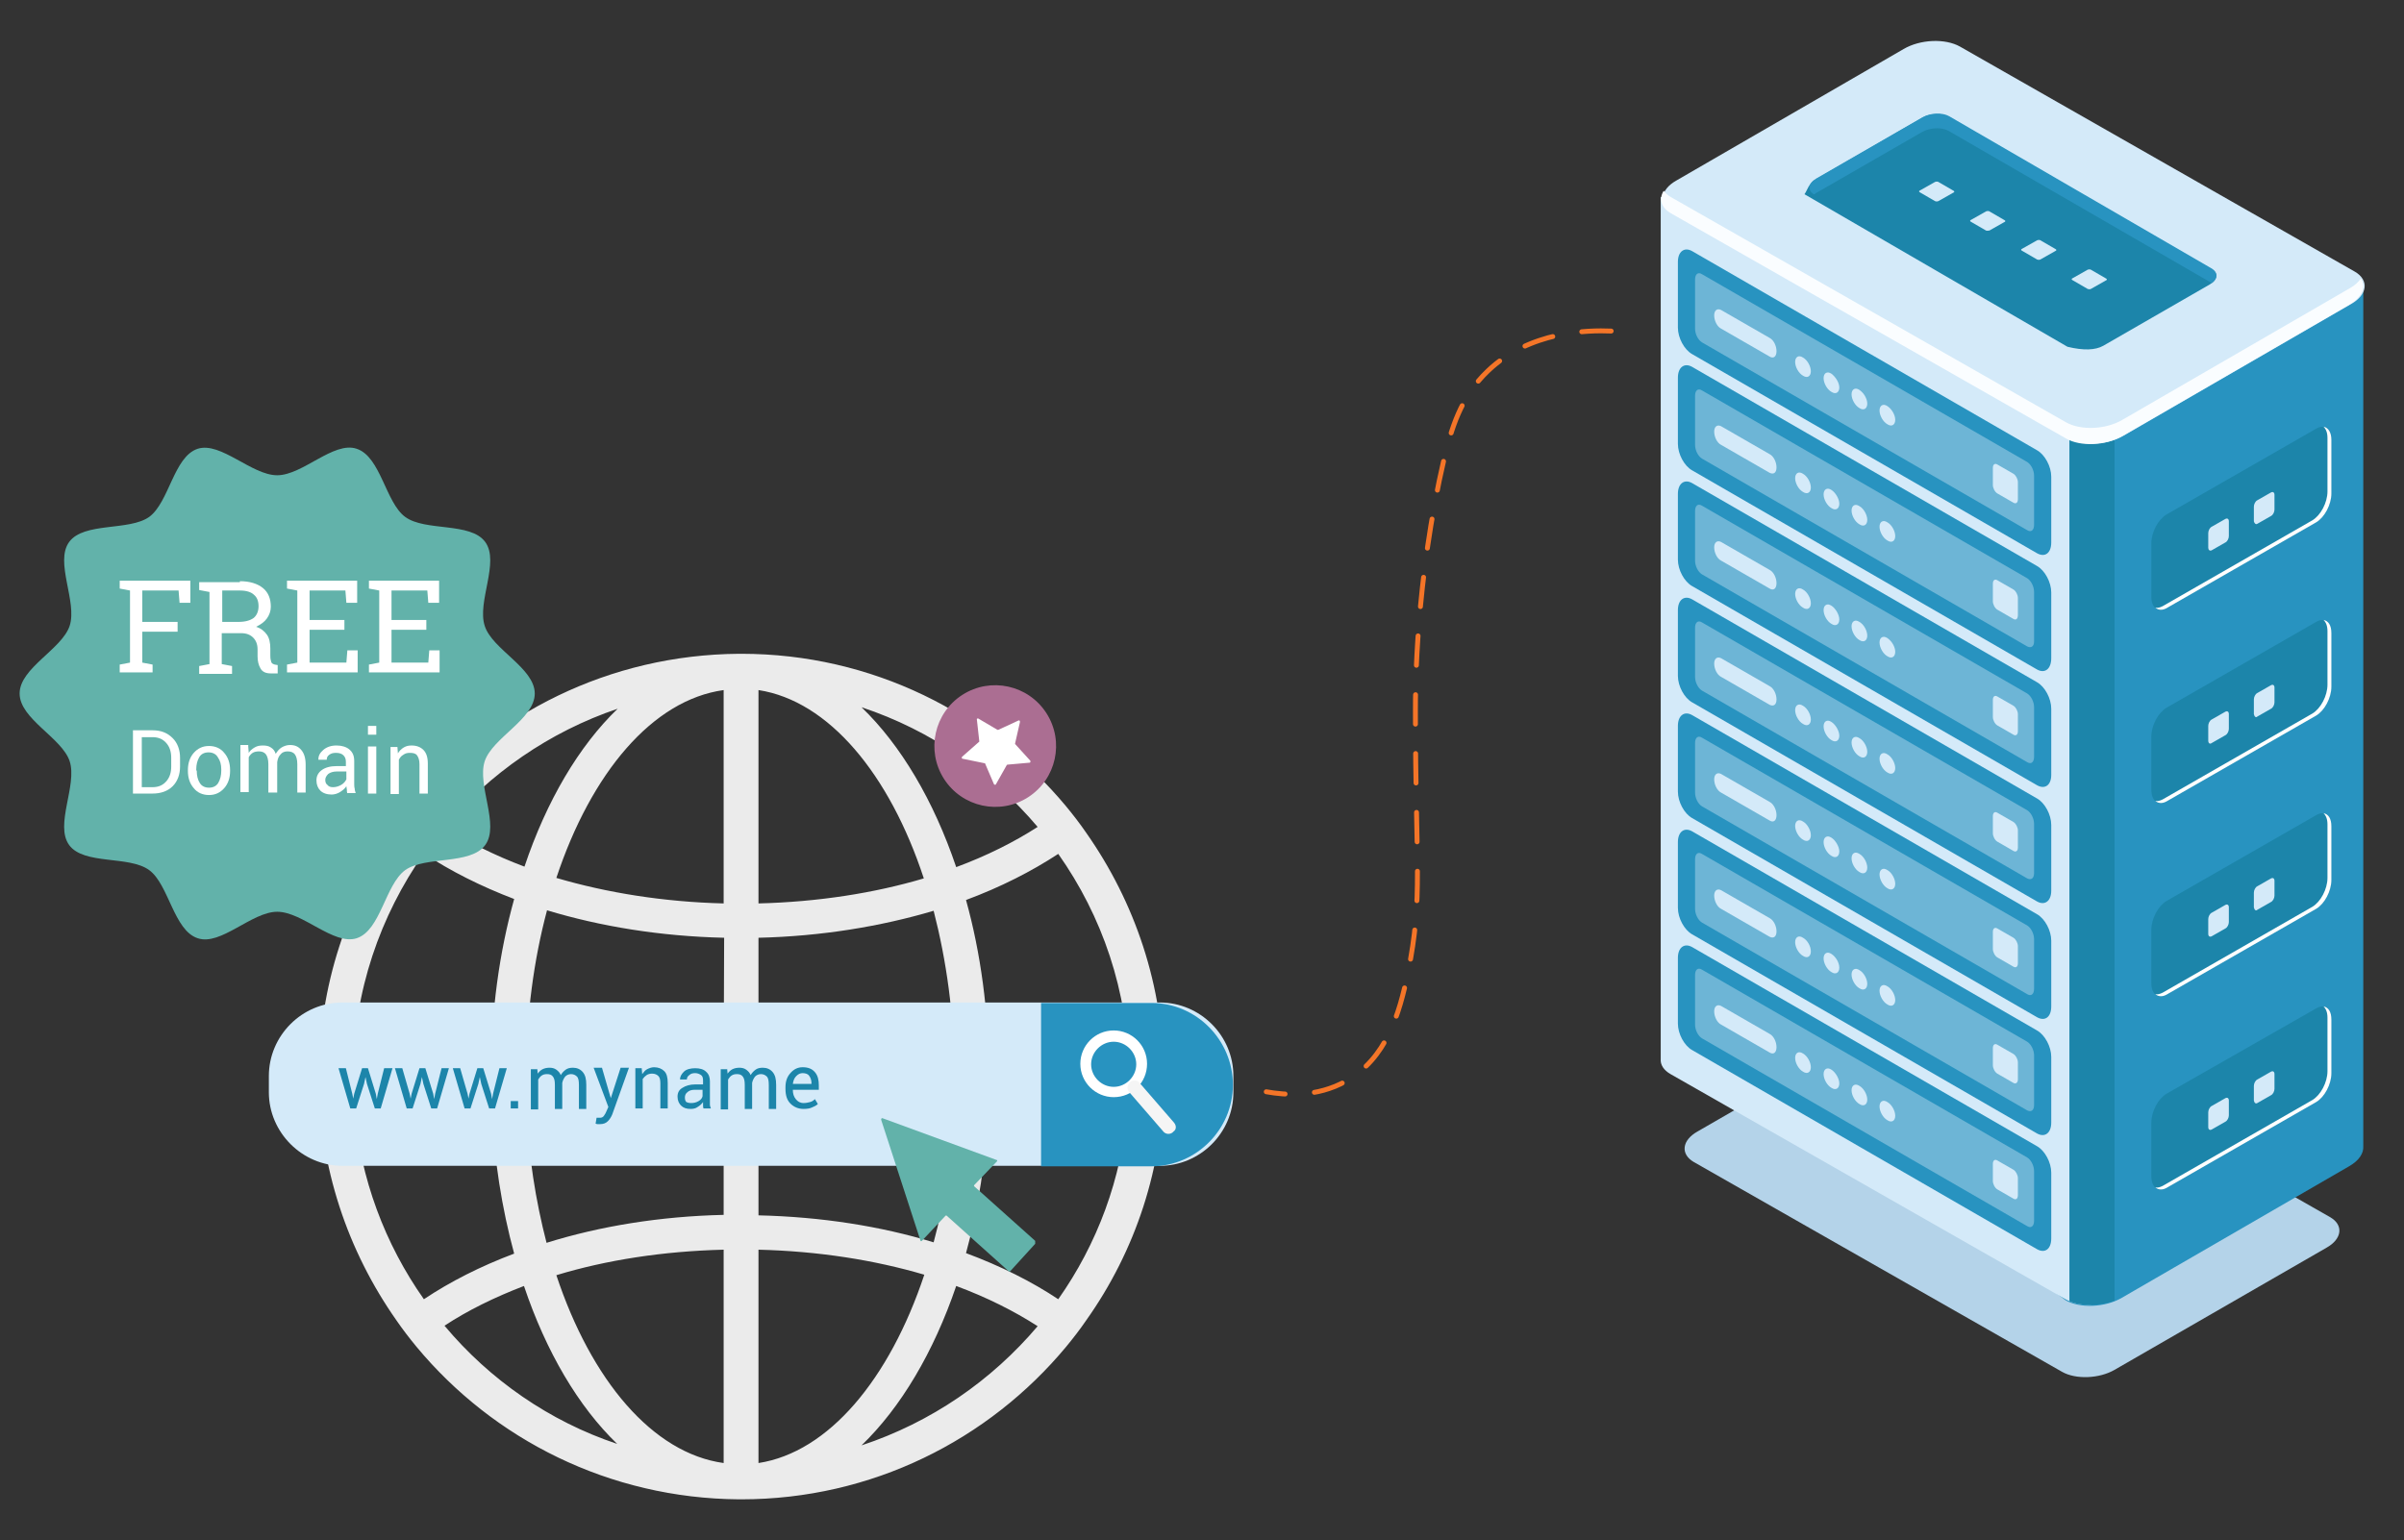<?xml version="1.0" encoding="utf-8"?>
<!-- Generator: Adobe Illustrator 21.1.0, SVG Export Plug-In . SVG Version: 6.00 Build 0)  -->
<svg version="1.1" id="Layer_1" xmlns="http://www.w3.org/2000/svg" xmlns:xlink="http://www.w3.org/1999/xlink" x="0px" y="0px"
	 viewBox="0 0 490 314" style="enable-background:new 0 0 490 314;" xml:space="preserve">
<rect x="0" y="0" width="490" height="314" fill="#333333" stroke="none"/>
<style type="text/css">
	.st0{fill:#EBEBEB;}
	.st1{fill:#B4D3E9;}
	.st2{fill:#2893C0;}
	.st3{fill:#D4EAF9;}
	.st4{fill:#1C85AA;}
	.st5{fill:#FAFDFF;}
	.st6{fill:#FFFFFF;}
	.st7{opacity:0.4;fill:#D4EAF9;}
	.st8{fill:#F5F5F5;}
	.st9{fill:none;stroke:#F47528;stroke-linecap:round;stroke-miterlimit:10;stroke-dasharray:6;}
	.st10{fill:#AB6E92;}
	.st11{fill:#62B2AA;}
</style>
<g>
	<g>
		<path class="st0" d="M221.4,169.8c-1.3-1.9-2.7-3.7-4.1-5.4c-15.8-19-39.6-31.1-66.2-31.1c0,0-0.1,0-0.1,0c0,0,0,0-0.1,0
			c-0.1,0-0.2,0-0.3,0c-26.4,0.2-50,12.2-65.7,31.1c-1.4,1.7-2.8,3.5-4.1,5.4c-10,14.1-15.8,31.2-15.8,49.7
			c0,18.5,5.9,35.6,15.8,49.7c1.3,1.9,2.7,3.7,4.1,5.4c15.7,18.9,39.3,30.9,65.7,31.1c0.1,0,0.2,0,0.3,0c0,0,0,0,0.1,0
			c0,0,0.1,0,0.1,0c26.6,0,50.4-12.1,66.2-31.1c1.4-1.7,2.8-3.5,4.1-5.4c10-14.1,15.8-31.2,15.8-49.7
			C237.2,201,231.3,183.9,221.4,169.8z M125.9,144.5c-7.9,7.6-14.5,18.8-19,32.2c-6.1-2.3-11.5-5-16.3-8.1
			C99.8,157.7,112,149.2,125.9,144.5z M86.4,174c5.4,3.6,11.6,6.7,18.4,9.3c-3,10.8-4.7,22.8-4.7,35.4H72
			C72.1,202.1,77.5,186.7,86.4,174z M72.2,225.8h28c0.5,10.6,2.1,20.6,4.6,29.8c-6.9,2.6-13,5.7-18.4,9.3
			C78.5,253.7,73.4,240.3,72.2,225.8z M90.6,270.3c4.7-3.1,10.2-5.8,16.2-8.1c4.5,13.4,11.1,24.6,19,32.2
			C112,289.8,99.8,281.3,90.6,270.3z M147.5,298.3c-14.5-2-27-16.9-34.1-38.3c10.2-3.1,21.8-4.9,34.1-5.2V298.3z M147.5,247.7
			c-13,0.3-25.2,2.3-36.1,5.7c-2.2-8.5-3.7-17.8-4.1-27.6h40.2V247.7z M147.5,218.8h-40.3c0.1-11.9,1.6-23.1,4.3-33.2
			c10.9,3.3,23.1,5.3,36.1,5.6L147.5,218.8L147.5,218.8z M147.5,184.2c-12.3-0.3-23.9-2.2-34.1-5.2c7.1-21.4,19.6-36.3,34.1-38.3
			V184.2z M230.1,218.8h-28.5c-0.1-12.6-1.7-24.5-4.7-35.3c7-2.6,13.3-5.8,18.8-9.4C224.6,186.7,230,202.1,230.1,218.8z
			 M211.5,168.6c-4.8,3.1-10.4,5.9-16.6,8.2c-4.6-13.6-11.3-24.9-19.3-32.6C189.8,148.9,202.1,157.5,211.5,168.6z M154.6,140.7
			c14.3,2.2,26.7,17.1,33.7,38.4c-10.1,3-21.6,4.8-33.7,5.1V140.7z M154.6,191.2c12.8-0.3,24.9-2.3,35.7-5.5
			c2.6,10.1,4.2,21.2,4.2,33.1h-39.9V191.2z M154.6,225.8h39.8c-0.4,9.8-1.8,19-4.1,27.5c-10.8-3.3-22.9-5.2-35.7-5.5L154.6,225.8
			L154.6,225.8z M154.6,298.3v-43.5c12.2,0.3,23.6,2.1,33.8,5.1C181.3,281.2,168.9,296.1,154.6,298.3z M175.6,294.7
			c8-7.7,14.7-19,19.3-32.5c6.2,2.3,11.8,5.1,16.6,8.2C202.1,281.5,189.8,290,175.6,294.7z M215.7,264.9c-5.4-3.6-11.8-6.8-18.8-9.4
			c2.5-9.1,4.1-19.1,4.5-29.7h28.4C228.7,240.3,223.6,253.7,215.7,264.9z"/>
	</g>
	<g>
		<g>
			<g>
				<path class="st1" d="M420.3,279.7l-75.1-42.8c-2.7-1.6-2.4-4.4,0.8-6.2l43.2-24.9c3.2-1.8,8-2,10.7-0.4l75.1,42.8
					c2.7,1.6,2.4,4.4-0.8,6.2L431,279.3C427.9,281.1,423.1,281.3,420.3,279.7z"/>
				<path class="st2" d="M481.7,233.7L481.7,233.7V58.5L412,40.3l-12.8-7.4c-2.9-1.7-8.1-1.5-11.5,0.5l-12,6.9l-37.2,0l11,169.2
					c-0.1,1.2,0.6,2.3,2,3.1l69.5,52.5c2.9,1.7,8.1,1.5,11.5-0.5l46.3-26.8C480.9,236.6,481.8,235.1,481.7,233.7z"/>
				<path class="st3" d="M393.9,31.7c-2.2,0.1-4.4,0.6-6.2,1.6l-12,6.9l-37.2,0v175.7c-0.1,1.2,0.6,2.3,2,3.1l80.5,45.9
					c1.4,0.8,3.3,1.2,5.3,1.1l0.8-176.8L393.9,31.7z"/>
				<path class="st4" d="M421.8,265.3c2.5,1.1,6.2,1,9.2-0.1v-178h-9.2V265.3z"/>
				<path class="st3" d="M421.4,89.3l-80.5-45.9c-2.9-1.7-2.6-4.7,0.8-6.6L388,10c3.4-2,8.5-2.2,11.5-0.5l80.5,45.9
					c2.9,1.7,2.6,4.7-0.8,6.6l-46.3,26.8C429.5,90.8,424.4,91,421.4,89.3z"/>
				<path class="st5" d="M478.9,58.8l-46.3,26.8c-3.4,2-8.5,2.2-11.5,0.5l-80.5-45.9c-0.7-0.4-1.1-0.8-1.5-1.3
					c-1,1.6-0.6,3.4,1.5,4.6l80.5,45.9c2.9,1.7,8.1,1.5,11.5-0.5l46.3-26.8c2.6-1.5,3.4-3.7,2.3-5.3C480.7,57.5,480,58.2,478.9,58.8
					z"/>
				<g>
					<path class="st4" d="M421.4,70.7l-53.6-31.1c0.6-0.8,0.8-2.2,2.4-3.1L391.8,24c1.6-0.9,4-1,5.4-0.2l53.6,31.1
						c1.4,0.8,1.2,2.2-0.4,3.1l-21.7,12.5C427.1,71.4,424.7,71.5,421.4,70.7z"/>
					<g>
						<path class="st3" d="M394.4,41l-3.1-1.8c-0.2-0.1-0.2-0.3,0.1-0.4l3-1.7c0.2-0.1,0.6-0.1,0.7,0l3.1,1.8
							c0.2,0.1,0.2,0.3-0.1,0.4l-3,1.7C394.9,41.1,394.6,41.1,394.4,41z"/>
						<path class="st3" d="M404.8,47l-3.1-1.8c-0.2-0.1-0.2-0.3,0.1-0.4l3-1.7c0.2-0.1,0.6-0.1,0.7,0l3.1,1.8
							c0.2,0.1,0.2,0.3-0.1,0.4l-3,1.7C405.3,47,405,47.1,404.8,47z"/>
						<path class="st3" d="M415.2,52.9l-3.1-1.8c-0.2-0.1-0.2-0.3,0.1-0.4l3-1.7c0.2-0.1,0.6-0.1,0.7,0l3.1,1.8
							c0.2,0.1,0.2,0.3-0.1,0.4l-3,1.7C415.7,53,415.4,53,415.2,52.9z"/>
						<path class="st3" d="M425.5,58.9l-3.1-1.8c-0.2-0.1-0.2-0.3,0.1-0.4l3-1.7c0.2-0.1,0.6-0.1,0.7,0l3.1,1.8
							c0.2,0.1,0.2,0.3-0.1,0.4l-3,1.7C426.1,59,425.7,59,425.5,58.9z"/>
					</g>
					<path class="st2" d="M369.7,39.6L369.7,39.6c0.2,0,0.3-0.1,0.4-0.2l21.7-12.5c1.6-0.9,4-1,5.4-0.2l53.6,31
						c1.3-0.9,1.3-2.1,0.1-2.9l-53.6-31.1c-1.4-0.8-3.8-0.7-5.4,0.2l-21.7,12.5C368.5,37.4,368.4,38.8,369.7,39.6z"/>
				</g>
			</g>
			<g>
				<path class="st4" d="M441.6,124l30.5-17.5c1.7-1,3.1-3.6,3.1-5.9V89.7c0-2.3-1.4-3.3-3.1-2.3l-30.5,17.5c-1.7,1-3.1,3.6-3.1,5.9
					v10.9C438.5,123.9,439.9,125,441.6,124z"/>
				<path class="st6" d="M473.6,87c0.5,0.5,0.8,1.2,0.8,2.3v10.9c0,2.3-1.4,4.9-3.1,5.9l-30.5,17.5c-0.6,0.3-1.1,0.4-1.5,0.3
					c0.6,0.5,1.4,0.6,2.3,0.1l30.5-17.5c1.7-1,3.1-3.6,3.1-5.9V89.7C475.2,88.2,474.6,87.2,473.6,87z"/>
				<g>
					<path class="st3" d="M450.8,112.2l2.8-1.6c0.4-0.2,0.7-0.8,0.7-1.3v-3c0-0.5-0.3-0.7-0.7-0.5l-2.8,1.6
						c-0.4,0.2-0.7,0.8-0.7,1.3v3C450.1,112.1,450.4,112.4,450.8,112.2z"/>
					<path class="st3" d="M460.1,106.8l2.8-1.6c0.4-0.2,0.7-0.8,0.7-1.3v-3c0-0.5-0.3-0.7-0.7-0.5l-2.8,1.6
						c-0.4,0.2-0.7,0.8-0.7,1.3v3C459.5,106.7,459.8,107,460.1,106.8z"/>
				</g>
			</g>
			<g>
				<path class="st4" d="M441.6,202.8l30.5-17.5c1.7-1,3.1-3.6,3.1-5.9v-10.9c0-2.3-1.4-3.3-3.1-2.3l-30.5,17.5
					c-1.7,1-3.1,3.6-3.1,5.9v10.9C438.5,202.7,439.9,203.8,441.6,202.8z"/>
				<path class="st6" d="M473.6,165.8c0.5,0.5,0.8,1.2,0.8,2.3V179c0,2.3-1.4,4.9-3.1,5.9l-30.5,17.5c-0.6,0.3-1.1,0.4-1.5,0.3
					c0.6,0.5,1.4,0.6,2.3,0.1l30.5-17.5c1.7-1,3.1-3.6,3.1-5.9v-10.9C475.2,166.9,474.6,166,473.6,165.8z"/>
				<g>
					<path class="st3" d="M450.8,190.9l2.8-1.6c0.4-0.2,0.7-0.8,0.7-1.3v-3c0-0.5-0.3-0.7-0.7-0.5l-2.8,1.6
						c-0.4,0.2-0.7,0.8-0.7,1.3v3C450.1,190.9,450.4,191.1,450.8,190.9z"/>
					<path class="st3" d="M460.1,185.5l2.8-1.6c0.4-0.2,0.7-0.8,0.7-1.3v-3c0-0.5-0.3-0.7-0.7-0.5l-2.8,1.6
						c-0.4,0.2-0.7,0.8-0.7,1.3v3C459.5,185.5,459.8,185.8,460.1,185.5z"/>
				</g>
			</g>
			<g>
				<path class="st4" d="M441.6,242.2l30.5-17.5c1.7-1,3.1-3.6,3.1-5.9v-10.9c0-2.3-1.4-3.3-3.1-2.3L441.6,223
					c-1.7,1-3.1,3.6-3.1,5.9v10.9C438.5,242.1,439.9,243.2,441.6,242.2z"/>
				<path class="st6" d="M473.6,205.2c0.5,0.5,0.8,1.2,0.8,2.3v10.9c0,2.3-1.4,4.9-3.1,5.9l-30.5,17.5c-0.6,0.3-1.1,0.4-1.5,0.3
					c0.6,0.5,1.4,0.6,2.3,0.1l30.5-17.5c1.7-1,3.1-3.6,3.1-5.9v-10.9C475.2,206.3,474.6,205.4,473.6,205.2z"/>
				<g>
					<path class="st3" d="M450.8,230.3l2.8-1.6c0.4-0.2,0.7-0.8,0.7-1.3v-3c0-0.5-0.3-0.7-0.7-0.5l-2.8,1.6
						c-0.4,0.2-0.7,0.8-0.7,1.3v3C450.1,230.3,450.4,230.5,450.8,230.3z"/>
					<path class="st3" d="M460.1,224.9l2.8-1.6c0.4-0.2,0.7-0.8,0.7-1.3v-3c0-0.5-0.3-0.7-0.7-0.5l-2.8,1.6
						c-0.4,0.2-0.7,0.8-0.7,1.3v3C459.5,224.9,459.8,225.1,460.1,224.9z"/>
				</g>
			</g>
			<g>
				<path class="st4" d="M441.6,163.4l30.5-17.5c1.7-1,3.1-3.6,3.1-5.9v-10.9c0-2.3-1.4-3.3-3.1-2.3l-30.5,17.5
					c-1.7,1-3.1,3.6-3.1,5.9V161C438.5,163.3,439.9,164.4,441.6,163.4z"/>
				<path class="st6" d="M473.6,126.4c0.5,0.5,0.8,1.2,0.8,2.3v10.9c0,2.3-1.4,4.9-3.1,5.9L440.8,163c-0.6,0.3-1.1,0.4-1.5,0.3
					c0.6,0.5,1.4,0.6,2.3,0.1l30.5-17.5c1.7-1,3.1-3.6,3.1-5.9v-10.9C475.2,127.5,474.6,126.6,473.6,126.4z"/>
				<g>
					<path class="st3" d="M450.8,151.5l2.8-1.6c0.4-0.2,0.7-0.8,0.7-1.3v-3c0-0.5-0.3-0.7-0.7-0.5l-2.8,1.6
						c-0.4,0.2-0.7,0.8-0.7,1.3v3C450.1,151.5,450.4,151.8,450.8,151.5z"/>
					<path class="st3" d="M460.1,146.1l2.8-1.6c0.4-0.2,0.7-0.8,0.7-1.3v-3c0-0.5-0.3-0.7-0.7-0.5l-2.8,1.6
						c-0.4,0.2-0.7,0.8-0.7,1.3v3C459.5,146.1,459.8,146.4,460.1,146.1z"/>
				</g>
			</g>
		</g>
		<g>
			<path class="st2" d="M415.2,112.8l-70.3-40.6c-1.6-0.9-2.9-3.3-2.9-5.4V53.4c0-2.1,1.3-3.1,2.9-2.2l70.3,40.6
				c1.6,0.9,2.9,3.3,2.9,5.4v13.4C418.1,112.8,416.8,113.7,415.2,112.8z"/>
			<path class="st7" d="M413.2,108.1l-66.3-38.3c-0.8-0.5-1.4-1.7-1.4-2.8V57c0-1.1,0.6-1.6,1.4-1.1l66.3,38.3
				c0.8,0.5,1.4,1.7,1.4,2.8V107C414.6,108.1,414,108.6,413.2,108.1z"/>
			<path class="st3" d="M360.7,72.7l-9.9-5.7c-0.8-0.4-1.4-1.6-1.4-2.7l0,0c0-1,0.6-1.5,1.4-1.1l9.9,5.7c0.8,0.4,1.4,1.6,1.4,2.7
				l0,0C362.1,72.7,361.5,73.2,360.7,72.7z"/>
			<path class="st3" d="M369.1,75.7c0,1-0.7,1.5-1.6,0.9c-0.9-0.5-1.6-1.8-1.6-2.8c0-1,0.7-1.5,1.6-0.9
				C368.4,73.4,369.1,74.7,369.1,75.7z"/>
			<path class="st3" d="M374.9,79c0,1-0.7,1.5-1.6,0.9c-0.9-0.5-1.6-1.8-1.6-2.8s0.7-1.5,1.6-0.9C374.1,76.8,374.9,78,374.9,79z"/>
			<path class="st3" d="M380.6,82.3c0,1-0.7,1.5-1.6,0.9c-0.9-0.5-1.6-1.8-1.6-2.8c0-1,0.7-1.5,1.6-0.9
				C379.9,80.1,380.6,81.3,380.6,82.3z"/>
			<path class="st3" d="M386.3,85.6c0,1-0.7,1.5-1.6,0.9c-0.9-0.5-1.6-1.8-1.6-2.8c0-1,0.7-1.5,1.6-0.9
				C385.6,83.4,386.3,84.6,386.3,85.6z"/>
			<path class="st3" d="M410.4,102.5l-3.3-1.9c-0.5-0.3-0.9-1.1-0.9-1.7v-3.5c0-0.7,0.4-1,0.9-0.7l3.3,1.9c0.5,0.3,0.9,1.1,0.9,1.7
				v3.5C411.3,102.5,410.9,102.8,410.4,102.5z"/>
		</g>
		<g>
			<path class="st2" d="M415.2,136.5l-70.3-40.6c-1.6-0.9-2.9-3.3-2.9-5.4V77c0-2.1,1.3-3.1,2.9-2.2l70.3,40.6
				c1.6,0.9,2.9,3.3,2.9,5.4v13.4C418.1,136.4,416.8,137.4,415.2,136.5z"/>
			<path class="st7" d="M413.2,131.8l-66.3-38.3c-0.8-0.5-1.4-1.7-1.4-2.8V80.7c0-1.1,0.6-1.6,1.4-1.1l66.3,38.3
				c0.8,0.5,1.4,1.7,1.4,2.8v10.1C414.6,131.8,414,132.2,413.2,131.8z"/>
			<path class="st3" d="M360.7,96.4l-9.9-5.7c-0.8-0.4-1.4-1.6-1.4-2.7l0,0c0-1,0.6-1.5,1.4-1.1l9.9,5.7c0.8,0.4,1.4,1.6,1.4,2.7
				l0,0C362.1,96.4,361.5,96.8,360.7,96.4z"/>
			<path class="st3" d="M369.1,99.4c0,1-0.7,1.5-1.6,0.9c-0.9-0.5-1.6-1.8-1.6-2.8s0.7-1.5,1.6-0.9
				C368.4,97.1,369.1,98.4,369.1,99.4z"/>
			<path class="st3" d="M374.9,102.7c0,1-0.7,1.5-1.6,0.9c-0.9-0.5-1.6-1.8-1.6-2.8c0-1,0.7-1.5,1.6-0.9
				C374.1,100.4,374.9,101.7,374.9,102.7z"/>
			<path class="st3" d="M380.6,106c0,1-0.7,1.5-1.6,0.9c-0.9-0.5-1.6-1.8-1.6-2.8c0-1,0.7-1.5,1.6-0.9
				C379.9,103.7,380.6,105,380.6,106z"/>
			<path class="st3" d="M386.3,109.3c0,1-0.7,1.5-1.6,0.9c-0.9-0.5-1.6-1.8-1.6-2.8c0-1,0.7-1.5,1.6-0.9
				C385.6,107,386.3,108.3,386.3,109.3z"/>
			<path class="st3" d="M410.4,126.2l-3.3-1.9c-0.5-0.3-0.9-1.1-0.9-1.7V119c0-0.7,0.4-1,0.9-0.7l3.3,1.9c0.5,0.3,0.9,1.1,0.9,1.7
				v3.5C411.3,126.2,410.9,126.5,410.4,126.2z"/>
		</g>
		<g>
			<path class="st2" d="M415.2,160.1l-70.3-40.6c-1.6-0.9-2.9-3.3-2.9-5.4v-13.4c0-2.1,1.3-3.1,2.9-2.2l70.3,40.6
				c1.6,0.9,2.9,3.3,2.9,5.4V158C418.1,160.1,416.8,161,415.2,160.1z"/>
			<path class="st7" d="M413.2,155.4l-66.3-38.3c-0.8-0.5-1.4-1.7-1.4-2.8v-10.1c0-1.1,0.6-1.6,1.4-1.1l66.3,38.3
				c0.8,0.5,1.4,1.7,1.4,2.8v10.1C414.6,155.4,414,155.9,413.2,155.4z"/>
			<path class="st3" d="M360.7,120l-9.9-5.7c-0.8-0.4-1.4-1.6-1.4-2.7l0,0c0-1,0.6-1.5,1.4-1.1l9.9,5.7c0.8,0.4,1.4,1.6,1.4,2.7l0,0
				C362.1,120,361.5,120.5,360.7,120z"/>
			<path class="st3" d="M369.1,123c0,1-0.7,1.5-1.6,0.9c-0.9-0.5-1.6-1.8-1.6-2.8c0-1,0.7-1.5,1.6-0.9
				C368.4,120.7,369.1,122,369.1,123z"/>
			<path class="st3" d="M374.9,126.3c0,1-0.7,1.5-1.6,0.9c-0.9-0.5-1.6-1.8-1.6-2.8c0-1,0.7-1.5,1.6-0.9
				C374.1,124,374.9,125.3,374.9,126.3z"/>
			<path class="st3" d="M380.6,129.6c0,1-0.7,1.5-1.6,0.9c-0.9-0.5-1.6-1.8-1.6-2.8s0.7-1.5,1.6-0.9
				C379.9,127.3,380.6,128.6,380.6,129.6z"/>
			<path class="st3" d="M386.3,132.9c0,1-0.7,1.5-1.6,0.9c-0.9-0.5-1.6-1.8-1.6-2.8c0-1,0.7-1.5,1.6-0.9
				C385.6,130.7,386.3,131.9,386.3,132.9z"/>
			<path class="st3" d="M410.4,149.8l-3.3-1.9c-0.5-0.3-0.9-1.1-0.9-1.7v-3.5c0-0.7,0.4-1,0.9-0.7l3.3,1.9c0.5,0.3,0.9,1.1,0.9,1.7
				v3.5C411.3,149.8,410.9,150.1,410.4,149.8z"/>
		</g>
		<g>
			<path class="st2" d="M415.2,183.8l-70.3-40.6c-1.6-0.9-2.9-3.3-2.9-5.4v-13.4c0-2.1,1.3-3.1,2.9-2.2l70.3,40.6
				c1.6,0.9,2.9,3.3,2.9,5.4v13.4C418.1,183.7,416.8,184.7,415.2,183.8z"/>
			<path class="st7" d="M413.2,179.1l-66.3-38.3c-0.8-0.5-1.4-1.7-1.4-2.8V128c0-1.1,0.6-1.6,1.4-1.1l66.3,38.3
				c0.8,0.5,1.4,1.7,1.4,2.8V178C414.6,179.1,414,179.5,413.2,179.1z"/>
			<path class="st3" d="M360.7,143.7l-9.9-5.7c-0.8-0.4-1.4-1.6-1.4-2.7l0,0c0-1,0.6-1.5,1.4-1.1l9.9,5.7c0.8,0.4,1.4,1.6,1.4,2.7
				l0,0C362.1,143.7,361.5,144.1,360.7,143.7z"/>
			<path class="st3" d="M369.1,146.7c0,1-0.7,1.5-1.6,0.9c-0.9-0.5-1.6-1.8-1.6-2.8c0-1,0.7-1.5,1.6-0.9
				C368.4,144.4,369.1,145.7,369.1,146.7z"/>
			<path class="st3" d="M374.9,150c0,1-0.7,1.5-1.6,0.9c-0.9-0.5-1.6-1.8-1.6-2.8c0-1,0.7-1.5,1.6-0.9
				C374.1,147.7,374.9,149,374.9,150z"/>
			<path class="st3" d="M380.6,153.3c0,1-0.7,1.5-1.6,0.9c-0.9-0.5-1.6-1.8-1.6-2.8c0-1,0.7-1.5,1.6-0.9
				C379.9,151,380.6,152.3,380.6,153.3z"/>
			<path class="st3" d="M386.3,156.6c0,1-0.7,1.5-1.6,0.9c-0.9-0.5-1.6-1.8-1.6-2.8c0-1,0.7-1.5,1.6-0.9
				C385.6,154.3,386.3,155.6,386.3,156.6z"/>
			<path class="st3" d="M410.4,173.5l-3.3-1.9c-0.5-0.3-0.9-1.1-0.9-1.7v-3.5c0-0.7,0.4-1,0.9-0.7l3.3,1.9c0.5,0.3,0.9,1.1,0.9,1.7
				v3.5C411.3,173.5,410.9,173.8,410.4,173.5z"/>
		</g>
		<g>
			<path class="st2" d="M415.2,207.4l-70.3-40.6c-1.6-0.9-2.9-3.3-2.9-5.4V148c0-2.1,1.3-3.1,2.9-2.2l70.3,40.6
				c1.6,0.9,2.9,3.3,2.9,5.4v13.4C418.1,207.4,416.8,208.3,415.2,207.4z"/>
			<path class="st7" d="M413.2,202.7l-66.3-38.3c-0.8-0.5-1.4-1.7-1.4-2.8v-10.1c0-1.1,0.6-1.6,1.4-1.1l66.3,38.3
				c0.8,0.5,1.4,1.7,1.4,2.8v10.1C414.6,202.7,414,203.2,413.2,202.7z"/>
			<path class="st3" d="M360.7,167.3l-9.9-5.7c-0.8-0.4-1.4-1.6-1.4-2.7l0,0c0-1,0.6-1.5,1.4-1.1l9.9,5.7c0.8,0.4,1.4,1.6,1.4,2.7
				l0,0C362.1,167.3,361.5,167.8,360.7,167.3z"/>
			<path class="st3" d="M369.1,170.3c0,1-0.7,1.5-1.6,0.9c-0.9-0.5-1.6-1.8-1.6-2.8s0.7-1.5,1.6-0.9
				C368.4,168,369.1,169.3,369.1,170.3z"/>
			<path class="st3" d="M374.9,173.6c0,1-0.7,1.5-1.6,0.9c-0.9-0.5-1.6-1.8-1.6-2.8c0-1,0.7-1.5,1.6-0.9
				C374.1,171.3,374.9,172.6,374.9,173.6z"/>
			<path class="st3" d="M380.6,176.9c0,1-0.7,1.5-1.6,0.9c-0.9-0.5-1.6-1.8-1.6-2.8s0.7-1.5,1.6-0.9
				C379.9,174.6,380.6,175.9,380.6,176.9z"/>
			<path class="st3" d="M386.3,180.2c0,1-0.7,1.5-1.6,0.9c-0.9-0.5-1.6-1.8-1.6-2.8c0-1,0.7-1.5,1.6-0.9
				C385.6,177.9,386.3,179.2,386.3,180.2z"/>
			<path class="st3" d="M410.4,197.1l-3.3-1.9c-0.5-0.3-0.9-1.1-0.9-1.7v-3.5c0-0.7,0.4-1,0.9-0.7l3.3,1.9c0.5,0.3,0.9,1.1,0.9,1.7
				v3.5C411.3,197.1,410.9,197.4,410.4,197.1z"/>
		</g>
		<g>
			<path class="st2" d="M415.2,231.1l-70.3-40.6c-1.6-0.9-2.9-3.3-2.9-5.4v-13.4c0-2.1,1.3-3.1,2.9-2.2l70.3,40.6
				c1.6,0.9,2.9,3.3,2.9,5.4v13.4C418.1,231,416.8,232,415.2,231.1z"/>
			<path class="st7" d="M413.2,226.4l-66.3-38.3c-0.8-0.5-1.4-1.7-1.4-2.8v-10.1c0-1.1,0.6-1.6,1.4-1.1l66.3,38.3
				c0.8,0.5,1.4,1.7,1.4,2.8v10.1C414.6,226.4,414,226.8,413.2,226.4z"/>
			<path class="st3" d="M360.7,191l-9.9-5.7c-0.8-0.4-1.4-1.6-1.4-2.7l0,0c0-1,0.6-1.5,1.4-1.1l9.9,5.7c0.8,0.4,1.4,1.6,1.4,2.7l0,0
				C362.1,191,361.5,191.4,360.7,191z"/>
			<path class="st3" d="M369.1,194c0,1-0.7,1.5-1.6,0.9c-0.9-0.5-1.6-1.8-1.6-2.8c0-1,0.7-1.5,1.6-0.9
				C368.4,191.7,369.1,192.9,369.1,194z"/>
			<path class="st3" d="M374.9,197.3c0,1-0.7,1.5-1.6,0.9c-0.9-0.5-1.6-1.8-1.6-2.8c0-1,0.7-1.5,1.6-0.9
				C374.1,195,374.9,196.2,374.9,197.3z"/>
			<path class="st3" d="M380.6,200.6c0,1-0.7,1.5-1.6,0.9c-0.9-0.5-1.6-1.8-1.6-2.8c0-1,0.7-1.5,1.6-0.9
				C379.9,198.3,380.6,199.6,380.6,200.6z"/>
			<path class="st3" d="M386.3,203.9c0,1-0.7,1.5-1.6,0.9c-0.9-0.5-1.6-1.8-1.6-2.8c0-1,0.7-1.5,1.6-0.9
				C385.6,201.6,386.3,202.9,386.3,203.9z"/>
			<path class="st3" d="M410.4,220.8l-3.3-1.9c-0.5-0.3-0.9-1.1-0.9-1.7v-3.5c0-0.7,0.4-1,0.9-0.7l3.3,1.9c0.5,0.3,0.9,1.1,0.9,1.7
				v3.5C411.3,220.7,410.9,221.1,410.4,220.8z"/>
		</g>
		<g>
			<path class="st2" d="M415.2,254.7l-70.3-40.6c-1.6-0.9-2.9-3.3-2.9-5.4v-13.4c0-2.1,1.3-3.1,2.9-2.2l70.3,40.6
				c1.6,0.9,2.9,3.3,2.9,5.4v13.4C418.1,254.7,416.8,255.6,415.2,254.7z"/>
			<path class="st7" d="M413.2,250l-66.3-38.3c-0.8-0.5-1.4-1.7-1.4-2.8v-10.1c0-1.1,0.6-1.6,1.4-1.1l66.3,38.3
				c0.8,0.5,1.4,1.7,1.4,2.8v10.1C414.6,250,414,250.5,413.2,250z"/>
			<path class="st3" d="M360.7,214.6l-9.9-5.7c-0.8-0.4-1.4-1.6-1.4-2.7l0,0c0-1,0.6-1.5,1.4-1.1l9.9,5.7c0.8,0.4,1.4,1.6,1.4,2.7
				l0,0C362.1,214.6,361.5,215.1,360.7,214.6z"/>
			<path class="st3" d="M369.1,217.6c0,1-0.7,1.5-1.6,0.9c-0.9-0.5-1.6-1.8-1.6-2.8s0.7-1.5,1.6-0.9
				C368.4,215.3,369.1,216.6,369.1,217.6z"/>
			<path class="st3" d="M374.9,220.9c0,1-0.7,1.5-1.6,0.9c-0.9-0.5-1.6-1.8-1.6-2.8c0-1,0.7-1.5,1.6-0.9
				C374.1,218.6,374.9,219.9,374.9,220.9z"/>
			<path class="st3" d="M380.6,224.2c0,1-0.7,1.5-1.6,0.9c-0.9-0.5-1.6-1.8-1.6-2.8c0-1,0.7-1.5,1.6-0.9
				C379.9,221.9,380.6,223.2,380.6,224.2z"/>
			<path class="st3" d="M386.3,227.5c0,1-0.7,1.5-1.6,0.9c-0.9-0.5-1.6-1.8-1.6-2.8s0.7-1.5,1.6-0.9
				C385.6,225.2,386.3,226.5,386.3,227.5z"/>
			<path class="st3" d="M410.4,244.4l-3.3-1.9c-0.5-0.3-0.9-1.1-0.9-1.7v-3.5c0-0.7,0.4-1,0.9-0.7l3.3,1.9c0.5,0.3,0.9,1.1,0.9,1.7
				v3.5C411.3,244.4,410.9,244.7,410.4,244.4z"/>
		</g>
	</g>
	<path class="st3" d="M236.4,237.7H69.8c-8.2,0-15-6.8-15-15v-3.3c0-8.2,6.7-15,15-15h166.6c8.2,0,15,6.7,15,15v3.3
		C251.4,231,244.6,237.7,236.4,237.7z"/>
	<path class="st2" d="M234.7,204.5h-22.5v33.3h22.5c9.1,0,16.6-7.5,16.6-16.6S243.9,204.5,234.7,204.5z"/>
	<g>
		<circle class="st2" cx="223.4" cy="215.9" r="5.7"/>
		<path class="st6" d="M227,223.7c-3.7,0-6.8-3-6.8-6.8c0-3.7,3-6.8,6.8-6.8c3.7,0,6.8,3,6.8,6.8C233.8,220.7,230.8,223.7,227,223.7
			z M227,212.4c-2.5,0-4.6,2.1-4.6,4.6s2.1,4.6,4.6,4.6c2.5,0,4.6-2.1,4.6-4.6S229.5,212.4,227,212.4z"/>
	</g>
	<g>
		<path class="st8" d="M239.2,230.7l-0.2,0.2c-0.5,0.4-1.3,0.4-1.8-0.1l-7.1-8.2c-0.4-0.5-0.4-1.3,0.1-1.8l0.2-0.2
			c0.5-0.4,1.3-0.4,1.8,0.1l7.1,8.2C239.8,229.5,239.8,230.3,239.2,230.7z"/>
	</g>
	<g>
		<path class="st4" d="M71.8,223l0.2,1h0l0.2-1l1.6-5.2H75l1.6,5.2l0.2,1.1h0l0.2-1.1l1.3-5.2H80l-2.4,8.2h-1.2l-1.6-5l-0.3-1.4l0,0
			l-0.3,1.4l-1.6,5h-1.2l-2.4-8.2h1.5L71.8,223z"/>
		<path class="st4" d="M83.5,223l0.2,1h0l0.2-1l1.6-5.2h1.2l1.6,5.2l0.2,1.1h0l0.2-1.1l1.3-5.2h1.5l-2.4,8.2h-1.2l-1.6-5l-0.3-1.4
			l0,0l-0.3,1.4l-1.6,5h-1.2l-2.4-8.2h1.5L83.5,223z"/>
		<path class="st4" d="M95.3,223l0.2,1h0l0.2-1l1.6-5.2h1.2l1.6,5.2l0.2,1.1h0l0.2-1.1l1.3-5.2h1.5l-2.4,8.2h-1.2l-1.6-5l-0.3-1.4
			l0,0l-0.3,1.4l-1.6,5h-1.2l-2.4-8.2h1.5L95.3,223z"/>
		<path class="st4" d="M105.6,226h-1.5v-1.5h1.5V226z"/>
		<path class="st4" d="M109.5,217.8l0.1,1.1c0.3-0.4,0.6-0.7,1-0.9s0.9-0.3,1.4-0.3s1,0.1,1.4,0.4c0.4,0.3,0.7,0.6,0.9,1.1
			c0.3-0.5,0.6-0.8,1-1.1c0.4-0.3,0.9-0.4,1.5-0.4c0.8,0,1.5,0.3,2,0.9s0.7,1.4,0.7,2.6v4.9H118v-4.9c0-0.8-0.1-1.4-0.4-1.7
			c-0.3-0.3-0.7-0.5-1.2-0.5c-0.5,0-0.9,0.2-1.2,0.5c-0.3,0.4-0.5,0.8-0.6,1.3v0.1v5.2h-1.5v-4.9c0-0.8-0.1-1.3-0.4-1.7
			s-0.7-0.5-1.2-0.5c-0.5,0-0.8,0.1-1.1,0.3c-0.3,0.2-0.5,0.5-0.7,0.8v6.1h-1.5v-8.2H109.5z"/>
		<path class="st4" d="M124.2,222.9l0.3,1h0l2-6.2h1.7l-3.4,9.5c-0.2,0.5-0.5,1-0.9,1.4s-0.9,0.6-1.6,0.6c-0.1,0-0.3,0-0.5,0
			c-0.2,0-0.3-0.1-0.4-0.1l0.2-1.2c0,0,0.1,0,0.3,0c0.2,0,0.3,0,0.4,0c0.3,0,0.6-0.1,0.8-0.4s0.4-0.6,0.5-0.9l0.4-0.9l-3-8h1.7
			L124.2,222.9z"/>
		<path class="st4" d="M130.8,217.8l0.1,1.2c0.3-0.4,0.6-0.8,1-1c0.4-0.2,0.9-0.4,1.4-0.4c0.9,0,1.6,0.3,2.1,0.8
			c0.5,0.5,0.7,1.3,0.7,2.4v5.2h-1.5v-5.1c0-0.7-0.1-1.2-0.4-1.5c-0.3-0.3-0.7-0.5-1.3-0.5c-0.4,0-0.8,0.1-1.1,0.3
			c-0.3,0.2-0.6,0.5-0.8,0.8v6h-1.5v-8.2H130.8z"/>
		<path class="st4" d="M143.4,226c-0.1-0.2-0.1-0.5-0.1-0.7c0-0.2,0-0.4,0-0.6c-0.3,0.4-0.6,0.7-1.1,1c-0.4,0.3-0.9,0.4-1.4,0.4
			c-0.9,0-1.5-0.2-2-0.7c-0.4-0.4-0.7-1-0.7-1.8c0-0.8,0.3-1.4,1-1.8c0.6-0.4,1.5-0.7,2.6-0.7h1.6v-0.8c0-0.5-0.1-0.9-0.4-1.1
			s-0.7-0.4-1.2-0.4c-0.5,0-0.9,0.1-1.2,0.4c-0.3,0.2-0.5,0.5-0.5,0.9h-1.4l0,0c0-0.6,0.3-1.1,0.8-1.6s1.4-0.7,2.3-0.7
			c0.9,0,1.7,0.2,2.2,0.7c0.6,0.5,0.8,1.2,0.8,2v3.9c0,0.3,0,0.6,0,0.8c0,0.3,0.1,0.5,0.2,0.8H143.4z M140.9,224.9
			c0.5,0,1-0.1,1.5-0.4s0.7-0.6,0.8-1v-1.3h-1.7c-0.6,0-1.1,0.2-1.4,0.5c-0.4,0.3-0.5,0.7-0.5,1.1c0,0.4,0.1,0.7,0.3,0.9
			C140.1,224.8,140.4,224.9,140.9,224.9z"/>
		<path class="st4" d="M148.2,217.8l0.1,1.1c0.3-0.4,0.6-0.7,1-0.9s0.9-0.3,1.4-0.3s1,0.1,1.4,0.4c0.4,0.3,0.7,0.6,0.9,1.1
			c0.3-0.5,0.6-0.8,1-1.1c0.4-0.3,0.9-0.4,1.5-0.4c0.8,0,1.5,0.3,2,0.9s0.7,1.4,0.7,2.6v4.9h-1.5v-4.9c0-0.8-0.1-1.4-0.4-1.7
			c-0.3-0.3-0.7-0.5-1.2-0.5c-0.5,0-0.9,0.2-1.2,0.5c-0.3,0.4-0.5,0.8-0.6,1.3v0.1v5.2h-1.5v-4.9c0-0.8-0.1-1.3-0.4-1.7
			s-0.7-0.5-1.2-0.5c-0.5,0-0.8,0.1-1.1,0.3c-0.3,0.2-0.5,0.5-0.7,0.8v6.1h-1.5v-8.2H148.2z"/>
		<path class="st4" d="M163.8,226.1c-1.1,0-2-0.4-2.7-1.1s-1-1.7-1-3v-0.3c0-1.2,0.3-2.1,1-2.9c0.7-0.8,1.5-1.2,2.5-1.2
			c1.1,0,1.9,0.3,2.5,1c0.6,0.7,0.8,1.6,0.8,2.7v0.9h-5.3l0,0c0,0.8,0.2,1.4,0.6,1.9s0.9,0.8,1.6,0.8c0.5,0,0.9-0.1,1.3-0.2
			c0.4-0.1,0.7-0.3,1-0.6l0.6,1c-0.3,0.3-0.7,0.5-1.2,0.7C165.1,226,164.5,226.1,163.8,226.1z M163.6,218.8c-0.5,0-0.9,0.2-1.3,0.6
			c-0.4,0.4-0.6,0.9-0.7,1.6l0,0h3.8v-0.2c0-0.6-0.2-1.1-0.5-1.5C164.7,219,164.2,218.8,163.6,218.8z"/>
	</g>
	<path class="st9" d="M328.4,67.5c-4.8-0.2-16.6,0-25.1,8.1c-5.7,5.4-7.5,12.1-8.9,17.7c-5.9,25.3-5.9,47.3-5.9,51.7
		c0,31.2,1.6,38-1.5,53.2c-1.8,8.8-4.5,17.6-12.6,22.2c-6,3.4-12.5,2.9-16.3,2.2"/>
	
		<ellipse transform="matrix(0.842 -0.54 0.54 0.842 -50.037 133.557)" class="st10" cx="202.8" cy="152.1" rx="12.4" ry="12.4"/>
	<path class="st6" d="M199.4,146.5l3.9,2.3c0.1,0,0.1,0,0.2,0l4.1-1.9c0.2-0.1,0.3,0.1,0.3,0.3l-1,4.4c0,0.1,0,0.1,0.1,0.2l3,3.3
		c0.1,0.1,0,0.4-0.1,0.4l-4.5,0.4c-0.1,0-0.1,0-0.2,0.1l-2.2,3.9c-0.1,0.2-0.3,0.1-0.4,0l-1.8-4.2c0-0.1-0.1-0.1-0.2-0.1l-4.4-0.9
		c-0.2,0-0.2-0.3-0.1-0.4l3.4-3c0.1,0,0.1-0.1,0.1-0.2l-0.5-4.5C199.1,146.6,199.3,146.4,199.4,146.5z"/>
	<path class="st11" d="M211,253l-12.4-11.1c-0.1-0.1-0.1-0.2,0-0.3l4.6-4.8c0.1-0.1,0.1-0.3-0.1-0.3l-23.2-8.5
		c-0.2-0.1-0.3,0.1-0.3,0.3l8,24.6c0,0.2,0.2,0.2,0.3,0.1l4.8-5.1c0.1-0.1,0.2-0.1,0.3,0l12.6,11.3c0.1,0.1,0.2,0.1,0.3,0l5.1-5.6
		C211,253.2,211,253.1,211,253z"/>
	<g>
		<g>
			<path class="st11" d="M109,141.4c0,5.2-8.6,9-10.2,13.8c-1.6,4.9,3.1,13,0.1,17.1c-3,4.1-12.2,2.2-16.3,5.1
				c-4.1,3-5,12.3-9.9,13.9c-4.7,1.5-11-5.4-16.2-5.4c-5.2,0-11.5,7-16.2,5.4c-4.9-1.6-5.9-11-9.9-13.9c-4.1-3-13.3-1-16.3-5.1
				c-3-4.1,1.7-12.2,0.1-17.1C12.6,150.4,4,146.6,4,141.4c0-5.2,8.6-9,10.2-13.8c1.6-4.9-3.1-13-0.1-17.1c3-4.1,12.2-2.2,16.3-5.1
				c4.1-3,5-12.3,9.9-13.9c4.7-1.5,11,5.4,16.2,5.4c5.2,0,11.5-7,16.2-5.4c4.9,1.6,5.9,11,9.9,13.9c4.1,3,13.3,1,16.3,5.1
				c3,4.1-1.7,12.2-0.1,17.1C100.3,132.4,109,136.2,109,141.4z"/>
		</g>
		<g>
			<path class="st6" d="M24.4,135.5l2.1-0.4v-14.7l-2.1-0.4v-1.6h14.4v4.5h-2.2l-0.2-2.5H29v6.4h7.2v2H29v6.3l2.1,0.4v1.6h-6.7
				V135.5z"/>
			<path class="st6" d="M48.9,118.5c2,0,3.6,0.5,4.7,1.4c1.1,0.9,1.6,2.2,1.6,3.8c0,0.9-0.3,1.7-0.8,2.4c-0.5,0.7-1.2,1.2-2.2,1.7
				c1,0.3,1.7,0.9,2.2,1.6s0.7,1.7,0.7,2.8v1.5c0,0.6,0.1,1,0.2,1.3c0.1,0.3,0.4,0.4,0.7,0.5l0.6,0.1v1.7h-1.4c-1,0-1.7-0.3-2.1-1
				s-0.6-1.5-0.6-2.5v-1.4c0-1-0.3-1.8-0.9-2.4s-1.4-0.9-2.4-0.9h-4v6.3l2.1,0.4v1.6h-6.7v-1.6l2.1-0.4v-14.7l-2.1-0.4v-1.6h2.1
				H48.9z M45.3,126.8h3.3c1.4,0,2.4-0.3,3.1-0.8c0.6-0.5,1-1.3,1-2.4c0-1-0.3-1.8-0.9-2.3c-0.6-0.6-1.6-0.9-2.9-0.9h-3.6V126.8z"/>
			<path class="st6" d="M58.5,137.1v-1.6l2.1-0.4v-14.7l-2.1-0.4v-1.6h14.3v4.5h-2.2l-0.2-2.5h-7.3v6h7.1v2h-7.1v6.7h7.5l0.2-2.5
				h2.1v4.5H58.5z"/>
			<path class="st6" d="M75.2,137.1v-1.6l2.1-0.4v-14.7l-2.1-0.4v-1.6h14.3v4.5h-2.2l-0.2-2.5h-7.3v6h7.1v2h-7.1v6.7h7.5l0.2-2.5
				h2.1v4.5H75.2z"/>
		</g>
		<g>
			<path class="st6" d="M27.1,161.8v-12.9h4c1.7,0,3,0.5,4.1,1.6c1,1,1.5,2.4,1.5,4v1.8c0,1.6-0.5,3-1.5,4c-1,1-2.4,1.5-4.1,1.5
				H27.1z M28.9,150.3v10.2h2.2c1.2,0,2.1-0.4,2.8-1.2c0.7-0.8,1-1.8,1-3v-1.8c0-1.2-0.3-2.2-1-3c-0.7-0.8-1.6-1.2-2.8-1.2H28.9z"/>
			<path class="st6" d="M38.3,157c0-1.4,0.4-2.6,1.2-3.5c0.8-0.9,1.8-1.4,3.1-1.4c1.3,0,2.4,0.5,3.1,1.4c0.8,0.9,1.2,2.1,1.2,3.5
				v0.2c0,1.4-0.4,2.6-1.2,3.5c-0.8,0.9-1.8,1.4-3.1,1.4s-2.4-0.5-3.1-1.4c-0.8-0.9-1.2-2.1-1.2-3.5V157z M40.1,157.1
				c0,1,0.2,1.9,0.6,2.5c0.4,0.7,1.1,1,1.9,1c0.8,0,1.5-0.3,1.9-1c0.4-0.7,0.6-1.5,0.6-2.5v-0.2c0-1-0.2-1.8-0.7-2.5
				c-0.4-0.7-1.1-1-1.9-1c-0.8,0-1.5,0.3-1.9,1c-0.4,0.7-0.6,1.5-0.6,2.5V157.1z"/>
			<path class="st6" d="M50.6,152.2l0.1,1.3c0.3-0.5,0.7-0.8,1.2-1.1s1-0.4,1.7-0.4c0.6,0,1.2,0.1,1.6,0.4c0.5,0.3,0.8,0.7,1,1.3
				c0.3-0.5,0.7-1,1.2-1.3c0.5-0.3,1.1-0.5,1.7-0.5c1,0,1.7,0.3,2.3,1c0.6,0.7,0.9,1.7,0.9,3v5.7h-1.7v-5.8c0-0.9-0.2-1.6-0.5-2
				c-0.3-0.4-0.8-0.6-1.5-0.6c-0.6,0-1.1,0.2-1.4,0.6c-0.4,0.4-0.6,0.9-0.7,1.6v0.1v6.1h-1.8v-5.8c0-0.9-0.2-1.6-0.5-2
				c-0.3-0.4-0.8-0.6-1.4-0.6c-0.5,0-1,0.1-1.3,0.3s-0.6,0.5-0.8,0.9v7.1h-1.7v-9.6H50.6z"/>
			<path class="st6" d="M70.8,161.8c-0.1-0.3-0.1-0.5-0.1-0.8c0-0.2-0.1-0.4-0.1-0.7c-0.3,0.5-0.7,0.8-1.3,1.2
				c-0.5,0.3-1.1,0.5-1.7,0.5c-1,0-1.8-0.3-2.3-0.8c-0.5-0.5-0.8-1.2-0.8-2.1c0-0.9,0.4-1.6,1.1-2.1s1.7-0.8,3-0.8h1.9v-0.9
				c0-0.6-0.2-1-0.5-1.3c-0.3-0.3-0.8-0.5-1.5-0.5c-0.6,0-1,0.1-1.4,0.4c-0.4,0.3-0.5,0.6-0.5,1h-1.7l0-0.1c0-0.7,0.3-1.3,1-1.9
				c0.7-0.6,1.6-0.9,2.7-0.9c1.1,0,2,0.3,2.6,0.8c0.7,0.6,1,1.3,1,2.4v4.6c0,0.3,0,0.7,0.1,1c0,0.3,0.1,0.6,0.2,0.9H70.8z
				 M67.9,160.5c0.6,0,1.2-0.2,1.7-0.5c0.5-0.3,0.8-0.7,1-1.1v-1.6h-2c-0.7,0-1.3,0.2-1.7,0.5c-0.4,0.4-0.6,0.8-0.6,1.2
				c0,0.4,0.1,0.8,0.4,1C67,160.4,67.4,160.5,67.9,160.5z"/>
			<path class="st6" d="M76.8,149.8H75V148h1.7V149.8z M76.8,161.8H75v-9.6h1.7V161.8z"/>
			<path class="st6" d="M81,152.2l0.1,1.4c0.3-0.5,0.7-0.9,1.2-1.2c0.5-0.3,1-0.4,1.6-0.4c1,0,1.8,0.3,2.4,0.9
				c0.6,0.6,0.9,1.5,0.9,2.8v6.1h-1.7v-6c0-0.8-0.2-1.4-0.5-1.8c-0.3-0.4-0.8-0.5-1.5-0.5c-0.5,0-0.9,0.1-1.3,0.4
				c-0.4,0.2-0.7,0.6-0.9,1v7h-1.7v-9.6H81z"/>
		</g>
	</g>
</g>
</svg>
